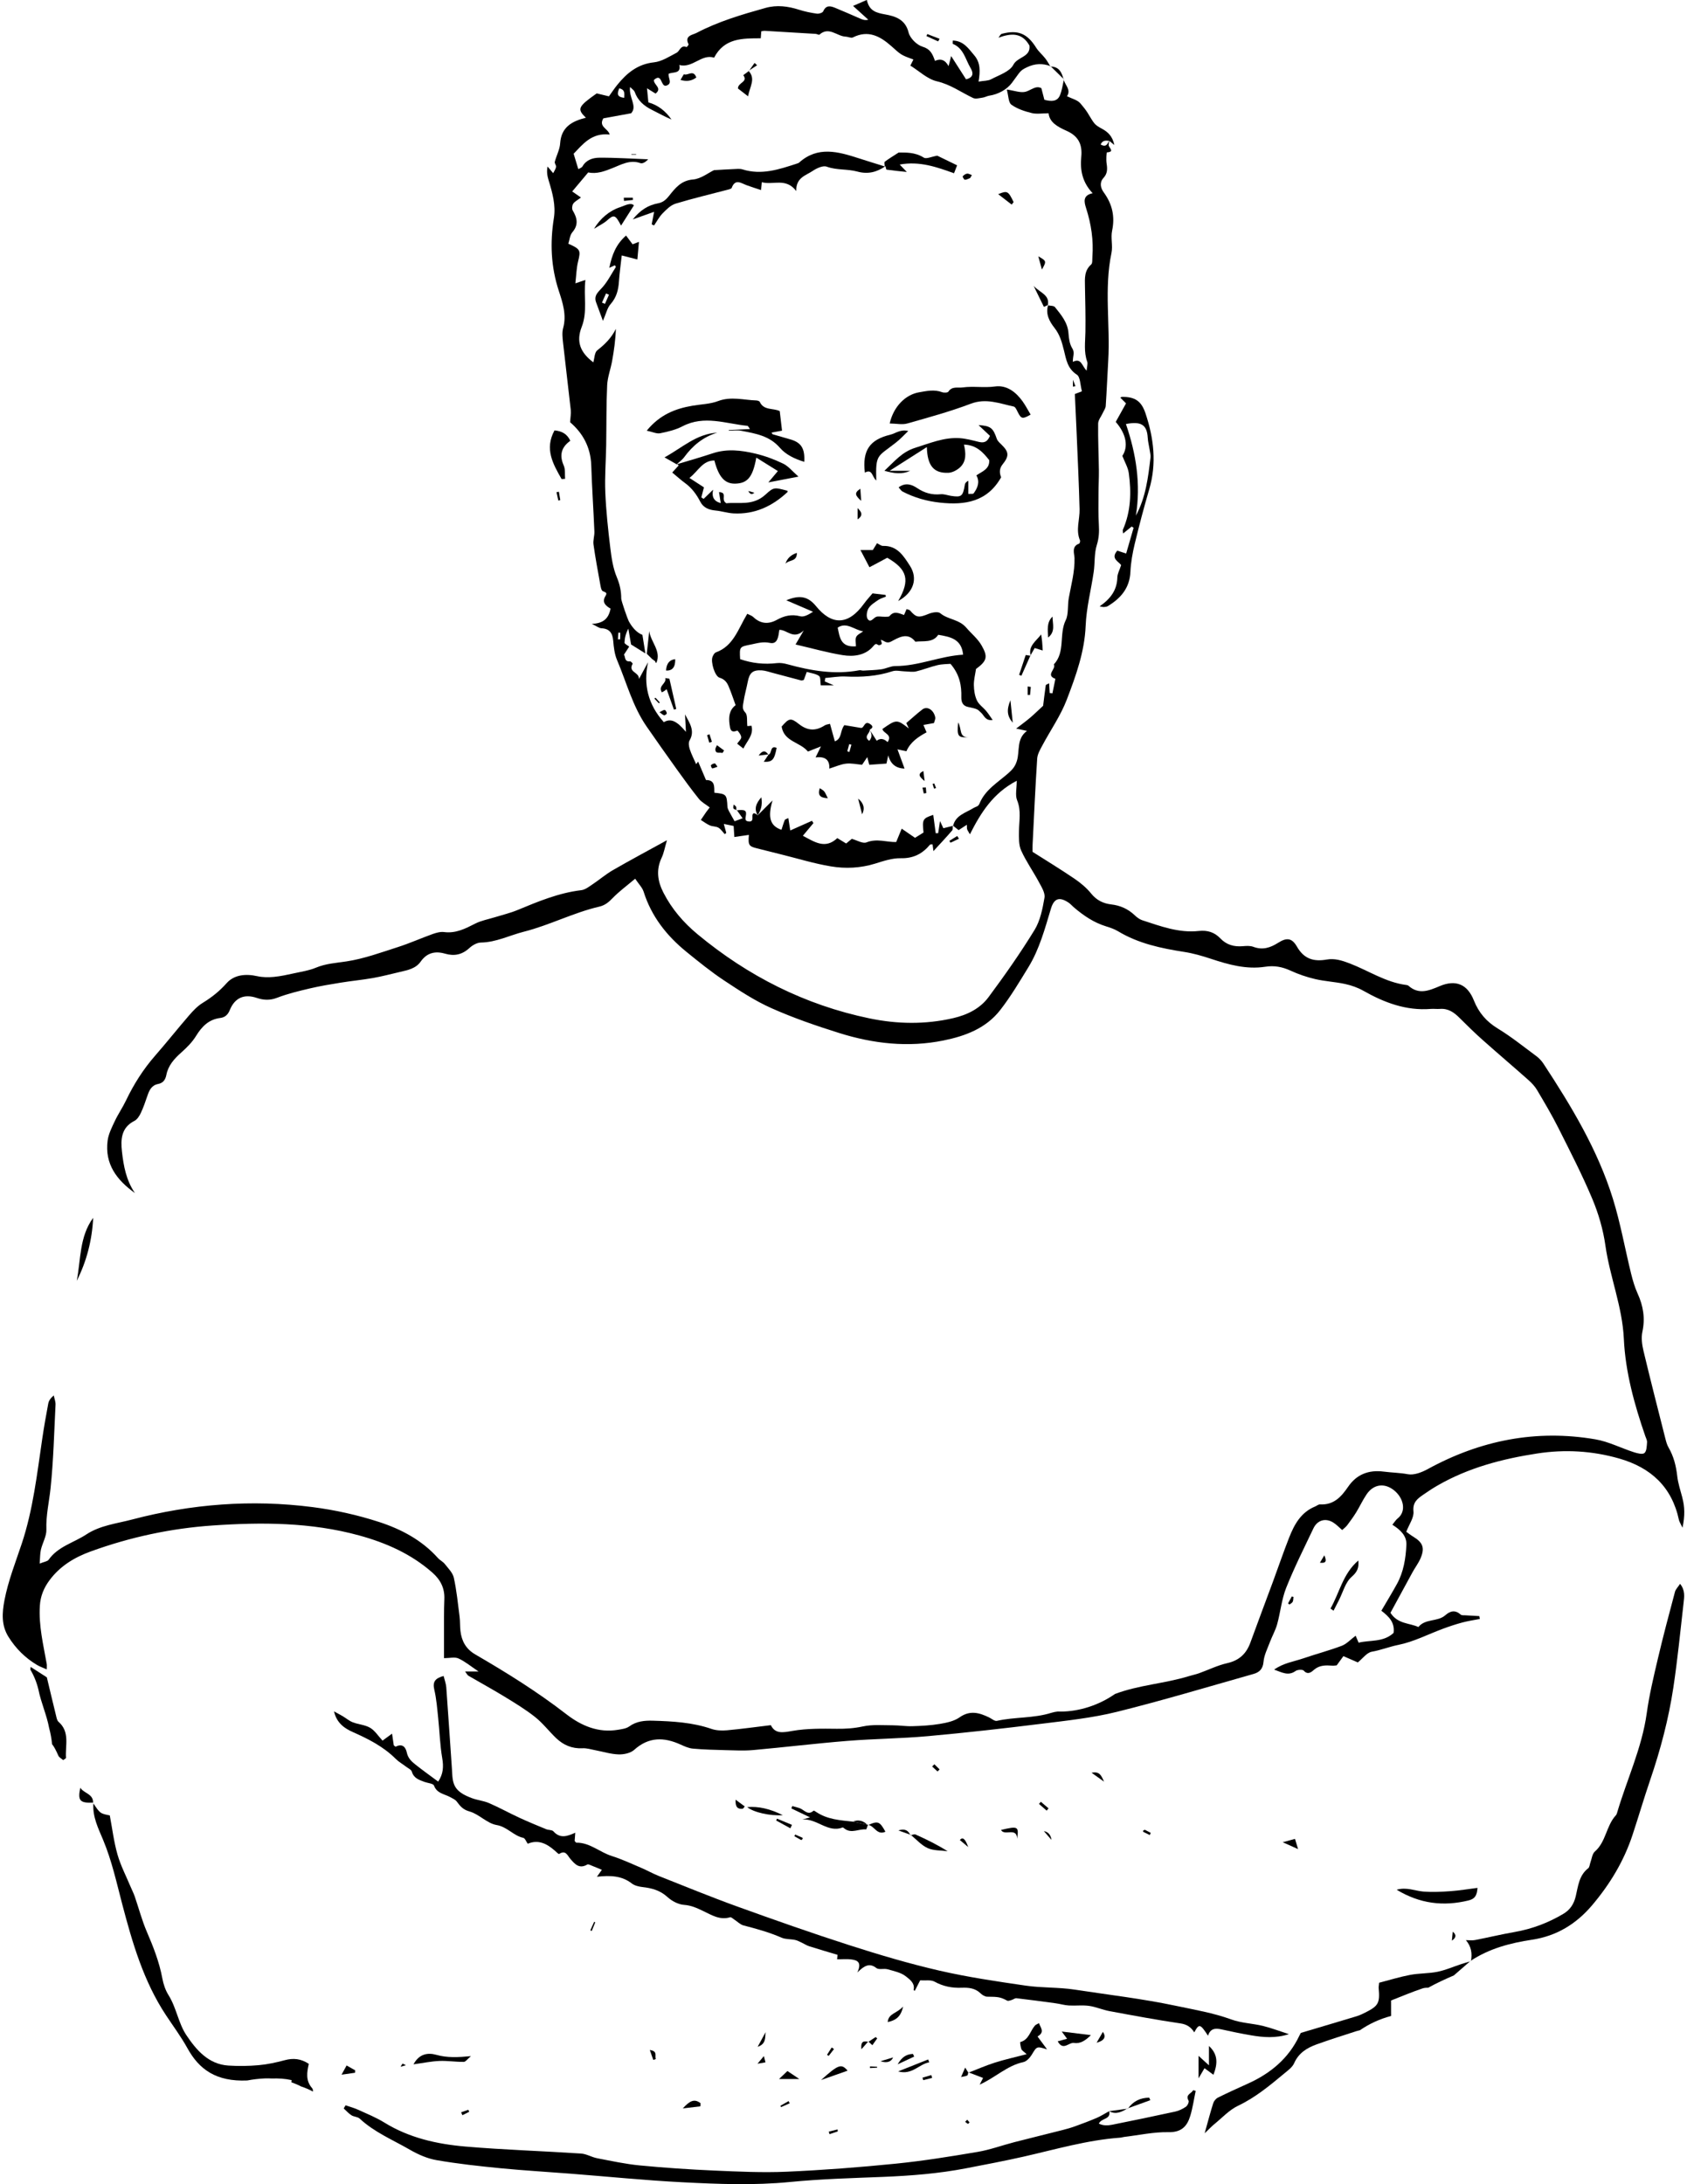 <svg xmlns="http://www.w3.org/2000/svg" fill="none" viewBox="0 0 309 400" height="400" width="309">
<g clip-path="url(#clip0_20_242)">
<path fill="black" d="M308.15 274.282C307.805 272.968 307.36 271.657 307.21 270.317C307 268.455 306.563 266.711 305.616 265.082C305.34 264.606 305.188 264.045 305.05 263.506C303.695 258.153 302.32 252.805 301.039 247.435C300.766 246.293 300.587 245.01 300.829 243.892C301.365 241.409 300.984 239.152 299.954 236.891C299.43 235.741 299.07 234.499 298.765 233.268C297.639 228.689 296.818 224.02 295.424 219.526C292.642 210.571 287.827 202.596 282.709 194.801C282.363 194.274 281.902 193.781 281.394 193.406C279.075 191.686 276.811 189.864 274.351 188.366C272.253 187.088 270.859 185.469 269.958 183.205C268.791 180.272 266.672 179.349 263.736 180.583C261.711 181.434 259.887 182.219 257.973 180.52C257.864 180.424 257.673 180.397 257.516 180.378C253.771 179.878 250.642 177.751 247.208 176.433C245.795 175.891 244.444 175.478 243.016 175.728C240.609 176.149 238.852 175.622 237.552 173.358C236.632 171.758 235.677 171.669 234.116 172.658C232.671 173.575 231.263 174.032 229.566 173.397C228.994 173.182 228.286 173.226 227.653 173.281C226.036 173.421 224.661 173.05 223.504 171.835C222.453 170.731 221.16 170.32 219.568 170.495C215.941 170.897 212.589 169.624 209.228 168.532C208.716 168.366 208.235 167.991 207.836 167.613C206.623 166.461 205.198 165.825 203.543 165.633C202.054 165.46 200.851 164.863 199.858 163.636C199.014 162.594 197.934 161.69 196.816 160.93C194.315 159.229 191.727 157.655 189.129 156.003C189.129 155.531 189.112 155.136 189.132 154.744C189.397 149.468 189.634 144.192 189.977 138.921C190.031 138.106 190.516 137.285 190.917 136.53C192.411 133.725 194.274 131.071 195.397 128.131C197.06 123.777 198.662 119.381 198.857 114.574C198.99 111.278 199.855 108.016 200.331 104.73C200.568 103.096 200.409 101.364 200.894 99.824C201.3 98.54 201.346 97.368 201.271 96.083C201.158 94.183 201.201 92.272 201.206 90.367C201.208 88.96 201.295 87.55 201.279 86.145C201.242 83.292 201.105 80.436 201.141 77.583C201.148 76.928 201.697 76.284 201.991 75.634C202.182 75.21 202.501 74.79 202.53 74.354C202.719 71.592 202.825 68.826 202.989 66.061C203.378 59.489 202.209 52.875 203.584 46.319C203.857 45.01 203.422 43.555 203.7 42.248C204.253 39.629 203.719 37.358 202.17 35.236C201.552 34.389 201.373 33.398 202.117 32.589C202.885 31.757 202.842 30.912 202.69 29.924C202.586 29.24 202.665 27.919 202.752 27.912C203.895 27.814 203.535 27.417 203.137 26.806C202.987 26.577 203.132 26.158 203.175 25.805C203.178 25.805 203.18 25.805 203.183 25.805C203.395 25.963 203.605 26.137 204.11 26.555C203.765 24.924 202.914 24.164 201.885 23.603C200.392 22.788 200.496 22.749 199.198 20.642C198.857 20.088 198.357 19.487 197.91 18.955C197.359 18.299 196.303 18.058 195.433 17.625C196.204 16.48 195.156 15.65 194.846 14.671C194.631 15.611 194.513 16.595 194.138 17.469C193.631 18.65 192.543 18.597 191.294 18.277C191.132 17.656 190.951 16.951 190.741 16.145C189.716 15.616 188.907 16.487 187.914 16.785C186.969 17.069 185.795 16.586 184.41 16.398C184.734 17.575 184.7 18.775 185.251 19.172C186.307 19.937 187.662 20.377 188.958 20.702C189.873 20.931 190.896 20.745 192.067 20.745C192.232 22.408 193.701 23.221 195.368 23.962C197.475 24.898 198.282 26.397 198.05 28.721C197.804 31.179 198.265 33.402 200.133 35.387C198.297 35.774 198.565 36.97 198.935 38.12C199.875 41.041 200.319 44.017 200.085 47.079C200.049 47.544 200.133 48.2 199.865 48.436C198.604 49.543 198.698 50.953 198.727 52.394C198.78 55.187 198.855 57.98 198.811 60.773C198.785 62.606 198.49 64.435 199.138 66.237C199.273 66.612 199.094 67.096 199.034 67.887C198.137 66.99 198.074 65.496 196.511 66.268C196.472 65.299 196.915 64.591 196.402 63.79C195.919 63.032 195.774 61.983 195.711 61.05C195.578 59.068 194.37 57.67 193.232 56.245C193.015 55.974 192.408 56.012 191.964 55.923C191.49 57.53 192.225 58.88 193.138 60.037C194.129 61.295 194.506 62.671 194.878 64.17C195.279 65.78 195.506 67.502 197.236 68.611C197.888 69.03 197.852 70.51 198.174 71.659C197.797 71.804 197.458 71.934 196.874 72.16C196.968 74.193 197.077 76.315 197.164 78.437C197.369 83.378 197.615 88.317 197.741 93.261C197.789 95.155 197.006 97.058 197.814 98.954C197.881 99.112 197.77 99.519 197.654 99.56C196.207 100.067 196.794 101.415 196.813 102.209C196.876 104.735 196.197 107.102 195.762 109.529C195.523 110.869 195.733 112.503 195.221 113.538C193.923 116.157 195.185 119.379 193.027 121.681C193.517 122.518 191.408 123.632 193.312 124.318C193.131 125.206 192.947 126.093 192.766 126.981C192.601 126.96 192.437 126.938 192.27 126.916C192.237 126.375 192.203 125.834 192.162 125.134C191.864 125.304 191.565 125.384 191.548 125.502C191.345 126.89 191.186 128.283 191.065 129.25C190.122 130.123 189.434 130.809 188.692 131.434C187.892 132.108 187.044 132.724 186.123 133.434C186.771 133.571 187.286 133.679 188.105 133.852C186.123 135.325 186.831 137.519 186.256 139.352C185.944 140.35 185.473 140.908 184.717 141.577C182.791 143.281 180.433 144.63 179.406 147.178C179.176 147.746 178.703 147.731 178.34 147.96C176.951 148.838 175.035 149.269 174.578 151.234C174.916 151.499 175.255 151.766 175.586 152.026C176.112 151.682 176.552 151.398 177.096 151.042C177.113 151.419 177.086 151.653 177.144 151.862C177.2 152.062 177.345 152.237 177.654 152.788C179.686 148.778 181.921 145.229 186.234 142.987C186.234 144.414 185.92 145.626 186.3 146.555C187.083 148.465 186.655 150.327 186.643 152.223C186.633 153.409 186.573 154.723 187.039 155.755C187.95 157.771 189.257 159.604 190.306 161.565C190.782 162.452 191.461 163.53 191.314 164.396C190.966 166.424 190.54 168.602 189.487 170.32C186.894 174.547 184.031 178.622 181.071 182.606C179.51 184.706 177.188 185.863 174.566 186.467C169.453 187.644 164.35 187.557 159.263 186.503C147.445 184.052 136.999 178.754 127.757 171.087C125.212 168.977 123.064 166.489 121.53 163.504C120.435 161.372 120.138 159.294 121.201 157.061C121.595 156.233 121.747 155.293 122.165 153.873C118.519 155.88 115.356 157.566 112.254 159.359C110.949 160.112 109.791 161.117 108.53 161.954C107.885 162.385 107.191 162.941 106.469 163.025C102.33 163.516 98.56 165.101 94.769 166.67C93.445 167.218 92.027 167.548 90.654 167.976C89.441 168.354 88.151 168.58 87.037 169.148C85.227 170.072 83.49 170.971 81.344 170.695C80.663 170.606 79.894 170.825 79.222 171.065C77.106 171.821 75.049 172.749 72.913 173.433C69.789 174.433 66.66 175.588 63.441 176.072C61.542 176.356 59.681 176.462 57.867 177.219C56.627 177.737 55.248 177.944 53.919 178.235C52.672 178.506 51.415 178.79 50.149 178.908C49.149 179 48.093 178.992 47.117 178.774C45 178.3 42.886 178.502 41.508 180.056C40.196 181.535 38.763 182.664 37.113 183.672C36.175 184.247 35.373 185.101 34.644 185.943C32.546 188.366 30.558 190.884 28.446 193.297C26.259 195.795 24.507 198.549 23.081 201.535C22.463 202.832 21.634 204.027 21.023 205.326C20.484 206.472 19.875 207.663 19.713 208.887C19.152 213.169 21.39 216.121 24.715 218.491C23.113 216.182 22.627 213.504 22.332 210.845C22.098 208.719 22.185 206.493 24.611 205.281C25.121 205.026 25.524 204.393 25.785 203.842C26.264 202.832 26.629 201.766 26.989 200.705C27.337 199.678 27.75 198.747 28.968 198.516C29.891 198.34 30.304 197.717 30.471 196.856C30.811 195.107 31.925 193.892 33.218 192.739C34.216 191.849 35.206 190.865 35.898 189.737C36.968 187.995 38.224 186.696 40.351 186.426C41.211 186.318 41.74 185.839 42.088 184.985C43.007 182.726 44.72 181.978 47.02 182.75C48.279 183.174 49.434 183.236 50.753 182.729C52.686 181.985 54.728 181.495 56.753 181.018C58.616 180.58 60.51 180.265 62.4 179.96C64.374 179.64 66.372 179.454 68.342 179.106C69.999 178.812 71.633 178.374 73.276 177.994C74.692 177.664 76.154 177.39 77.062 176.093C78.193 174.482 79.715 174.126 81.516 174.65C83.207 175.143 84.645 174.845 85.971 173.623C86.527 173.113 87.363 172.627 88.081 172.615C90.884 172.569 93.344 171.291 95.965 170.627C100.675 169.434 105.029 167.139 109.772 166.037C110.881 165.78 111.546 165.161 112.292 164.396C113.447 163.215 114.798 162.226 116.34 160.925C117.004 161.918 117.649 162.546 117.889 163.299C119.314 167.817 122.098 171.361 125.715 174.301C127.953 176.12 130.202 177.948 132.604 179.541C135.4 181.393 138.241 183.272 141.293 184.629C145.319 186.422 149.518 187.868 153.732 189.188C159.952 191.137 166.317 191.868 172.804 190.552C176.845 189.734 180.619 188.308 183.209 184.973C185.121 182.515 186.727 179.81 188.358 177.145C190.388 173.827 191.384 170.093 192.495 166.408C193.07 164.5 194.049 164.197 195.704 165.289C196.1 165.551 196.414 165.934 196.782 166.242C198.512 167.704 200.36 168.96 202.564 169.639C203.33 169.874 204.11 170.141 204.792 170.55C208.532 172.802 212.681 173.673 216.924 174.335C218.577 174.592 220.21 175.064 221.8 175.591C225.036 176.664 228.308 177.575 231.732 177.049C233.43 176.786 234.866 177.065 236.383 177.761C237.826 178.422 239.357 178.947 240.904 179.308C242.697 179.724 244.567 179.81 246.367 180.203C247.517 180.453 248.684 180.859 249.704 181.437C253.549 183.612 257.54 185.13 262.064 184.771C262.624 184.728 263.195 184.812 263.753 184.769C265.27 184.649 266.338 185.414 267.341 186.417C268.694 187.771 270.064 189.114 271.495 190.389C274.307 192.893 277.178 195.33 279.995 197.83C280.59 198.357 281.153 198.975 281.554 199.654C282.897 201.927 284.253 204.203 285.437 206.561C287.595 210.857 289.803 215.142 291.661 219.569C292.797 222.275 293.643 225.194 294.053 228.095C294.868 233.859 297.158 239.256 297.434 245.217C297.712 251.244 299.357 257.215 301.358 262.994C301.489 263.372 301.711 263.771 301.682 264.141C301.626 264.827 301.624 265.746 301.201 266.107C300.851 266.405 299.894 266.155 299.268 265.953C296.907 265.19 294.633 264.009 292.22 263.595C281.356 261.738 271.137 263.771 261.503 269.049C260.423 269.641 258.995 270.194 257.874 269.985C256.385 269.706 254.911 269.699 253.445 269.506C250.649 269.141 248.46 270.055 246.952 272.251C245.65 274.152 244.294 275.644 241.774 275.511C241.489 275.497 241.194 275.766 240.897 275.889C238.275 276.957 237.057 279.211 236.107 281.634C235.056 284.317 234.126 287.047 233.128 289.751C231.77 293.432 230.374 297.101 229.037 300.792C228.296 302.841 226.998 304.087 224.78 304.586C223.006 304.985 221.334 305.822 219.606 306.438C219.005 306.652 218.372 306.775 217.758 306.965C213.317 308.331 208.593 308.574 204.219 310.232C201.32 312.26 197.707 313.453 194.23 313.453C194.066 313.453 193.901 313.446 193.737 313.441C193.346 313.489 192.952 313.559 192.572 313.679C189.315 314.707 185.882 314.416 182.593 315.152C182.182 315.243 181.636 314.752 181.158 314.519C179.36 313.651 177.661 313.165 175.752 314.514C174.757 315.219 173.377 315.501 172.128 315.712C170.48 315.991 168.789 316.076 167.114 316.129C165.923 316.167 164.724 315.965 163.528 315.967C161.694 315.967 159.802 315.792 158.041 316.174C156.439 316.521 154.907 316.622 153.288 316.603C150.572 316.571 147.81 316.528 145.154 316.99C143.388 317.298 142.006 317.582 141.189 315.941C138.386 316.278 135.779 316.643 133.16 316.879C132.222 316.963 131.19 316.925 130.311 316.624C126.829 315.428 123.229 315.229 119.607 315.123C118.053 315.077 116.584 315.21 115.243 316.182C114.699 316.574 113.899 316.667 113.198 316.785C109.586 317.401 106.45 316.035 103.755 313.949C98.464 309.852 92.814 306.33 87.044 302.981C85.353 301.999 84.553 300.539 84.338 298.694C84.236 297.82 84.29 296.928 84.178 296.054C83.874 293.675 83.639 291.279 83.125 288.943C82.924 288.026 82.098 287.223 81.477 286.429C81.139 285.996 80.58 285.741 80.211 285.327C77.282 282.055 73.484 280.046 69.444 278.733C65.488 277.446 61.346 276.529 57.217 276C46.082 274.573 35.045 275.425 24.191 278.28C21.349 279.029 18.345 279.341 15.801 281.018C13.493 282.539 10.62 283.212 8.91 285.645C8.692 285.955 8.103 286.008 7.267 286.352C7.356 285.269 7.327 284.504 7.496 283.787C7.788 282.548 8.54 281.324 8.496 280.116C8.402 277.522 9.001 275.052 9.265 272.526C9.789 267.457 9.92 262.347 10.171 257.254C10.197 256.693 9.961 256.12 9.847 255.555C9.236 256.058 8.934 256.539 8.837 257.059C8.436 259.181 8.061 261.307 7.745 263.444C6.783 269.932 6.061 276.476 3.973 282.736C2.837 286.14 1.513 289.472 0.825 293.023C0.368 295.388 0.23 297.647 1.547 299.759C2.876 301.891 4.623 303.635 6.798 304.925C7.298 305.221 7.863 305.413 8.566 305.726C8.566 305.197 8.6 304.966 8.562 304.747C7.938 301.208 7.066 297.702 7.3 294.058C7.411 292.321 8.011 290.836 9.047 289.429C10.983 286.799 13.65 285.204 16.608 284.129C23.818 281.507 31.307 279.897 38.94 279.373C47.938 278.754 56.951 278.771 65.78 281.194C70.731 282.553 75.315 284.581 79.198 288.002C80.663 289.292 81.477 290.839 81.39 292.857C81.298 295.018 81.339 297.183 81.329 299.346C81.322 300.83 81.329 302.314 81.329 303.669C82.366 303.669 83.301 303.416 83.978 303.724C85.179 304.27 86.225 305.153 87.653 306.108H85.186C85.514 306.537 85.611 306.78 85.79 306.883C87.994 308.17 90.236 309.39 92.413 310.72C94.327 311.89 96.26 313.059 98.009 314.447C99.435 315.578 100.561 317.072 101.888 318.335C103.217 319.598 104.792 320.271 106.699 320.17C107.472 320.129 108.264 320.384 109.042 320.531C110.461 320.796 111.869 321.248 113.295 321.294C114.257 321.325 115.489 321.07 116.163 320.461C118.819 318.068 121.612 318.109 124.647 319.487C125.372 319.817 126.145 320.168 126.921 320.238C128.905 320.416 130.903 320.466 132.894 320.517C134.576 320.558 136.27 320.651 137.939 320.502C143.693 319.985 149.431 319.287 155.189 318.823C160.107 318.426 165.058 318.397 169.97 317.952C176.927 317.324 183.871 316.54 190.801 315.679C195.407 315.106 200.063 314.618 204.55 313.506C212.961 311.42 221.271 308.918 229.612 306.558C230.666 306.26 231.321 305.661 231.432 304.35C231.533 303.125 232.15 301.934 232.594 300.748C233.012 299.634 233.621 298.578 233.935 297.44C234.544 295.237 234.747 292.893 235.583 290.791C237.057 287.088 238.855 283.513 240.568 279.909C241.288 278.391 242.76 277.956 244.173 278.81C244.77 279.171 245.261 279.709 245.84 280.205C246.176 279.892 246.512 279.654 246.749 279.341C247.327 278.571 247.897 277.792 248.402 276.974C249.074 275.882 249.608 274.703 250.328 273.647C251.594 271.799 253.57 271.542 255.298 272.896C257.096 274.304 257.656 276.772 256.013 278.071C255.665 278.345 255.428 278.757 255.032 279.235C256.521 280.167 257.685 281.278 257.603 282.931C257.482 285.409 257.093 287.875 255.863 290.1C254.962 291.734 253.986 293.326 253.017 294.984C254.358 296.009 255.515 297.108 255.259 299.038C253.391 300.808 250.879 300.315 248.851 300.837C248.617 300.284 248.438 299.863 248.308 299.56C247.356 300.269 246.648 301.073 245.758 301.407C243.46 302.276 241.073 302.901 238.746 303.698C236.994 304.299 235.088 304.549 233.377 305.767C234.817 306.274 235.967 306.984 237.304 306.019C237.659 305.764 238.594 305.714 238.809 305.962C239.589 306.859 240.343 306.087 240.679 305.8C241.723 304.908 242.849 304.966 244.045 305.043C244.359 305.062 244.678 304.999 244.838 304.987C245.285 304.374 245.647 303.873 246.065 303.301C247.027 303.719 247.88 304.092 248.706 304.451C249.588 303.741 250.349 302.649 251.277 302.488C252.942 302.199 254.505 301.561 256.156 301.232C258.949 300.671 261.573 299.293 264.279 298.292C265.451 297.859 266.643 297.459 267.851 297.137C268.9 296.856 269.984 296.702 271.052 296.49C271.023 296.317 270.994 296.141 270.963 295.968C270.108 295.92 269.25 295.876 268.397 295.821C268.112 295.802 267.737 295.855 267.561 295.698C266.553 294.799 265.664 294.986 264.724 295.814C263.32 297.048 261.063 296.387 259.8 297.97C258.171 297.207 256.047 297.462 254.682 295.364C255.994 292.951 257.354 290.43 258.734 287.918C259.196 287.078 259.788 286.301 260.172 285.43C261.015 283.508 260.643 282.503 258.869 281.43C258.415 281.155 257.997 280.821 257.581 280.525C258.099 279.173 259.012 277.939 258.898 276.803C258.734 275.138 259.604 274.482 260.66 273.755C261.52 273.163 262.39 272.579 263.294 272.059C268.95 268.797 275.141 267.175 281.542 266.189C286.628 265.404 291.64 265.693 296.588 267.11C302.402 268.775 306.241 272.331 307.525 278.365C307.595 278.689 307.805 278.985 308.177 279.782C308.643 277.566 308.58 275.944 308.15 274.311V274.282ZM203.142 25.795C202.854 26.363 202.61 27.034 201.595 26.466C201.95 25.668 202.54 25.723 203.142 25.795Z"></path>
<path fill="black" d="M174.502 151.164C174.473 151.48 174.565 151.896 174.398 152.091C173.33 153.332 172.204 154.528 170.974 155.868C170.904 155.322 170.858 154.98 170.814 154.638C170.626 154.66 170.404 154.619 170.334 154.703C168.939 156.375 167.279 157.225 164.977 157.174C163.416 157.14 161.809 157.689 160.282 158.163C157.609 158.988 154.872 159.113 152.189 158.666C149.121 158.156 146.12 157.227 143.09 156.476C141.613 156.111 140.139 155.728 138.66 155.365C137.165 154.999 137.01 154.773 137.17 152.899C136.314 153.024 135.488 153.144 134.507 153.286C134.458 152.55 134.42 151.944 134.376 151.263C133.866 151.16 133.34 151.051 132.578 150.895C132.767 151.585 132.895 152.059 133.026 152.531C132.934 152.61 132.842 152.687 132.748 152.767C132.368 152.36 132.049 151.845 131.59 151.578C131.138 151.316 130.508 151.378 130.015 151.162C129.44 150.909 128.927 150.51 128.369 150.164C128.901 149.374 129.106 149.052 129.329 148.744C129.551 148.434 129.79 148.133 129.993 147.868C129.254 147.298 128.5 146.906 128.012 146.3C126.632 144.584 125.337 142.799 124.051 141.009C122.154 138.368 120.279 135.709 118.428 133.037C115.86 129.324 114.756 124.953 113.018 120.87C112.562 119.795 112.421 118.551 112.32 117.368C112.199 115.955 111.67 115.13 110.145 115.056C109.72 115.034 109.312 114.687 108.396 114.254C110.563 114.165 111.489 113.237 111.832 111.459C111.015 110.992 110.165 110.343 110.897 109.154C111.295 108.507 110.906 108.497 110.416 108.264C110.116 108.122 110.022 107.434 109.937 106.972C109.5 104.559 109.048 102.148 108.708 99.721C108.599 98.949 108.906 98.128 108.872 97.337C108.703 93.297 108.427 89.263 108.297 85.221C108.19 81.867 106.702 79.269 104.426 77.332C104.477 76.433 104.614 75.733 104.542 75.056C104.092 70.938 103.575 66.829 103.126 62.71C103.032 61.839 102.925 60.896 103.152 60.075C103.812 57.682 103.053 55.396 102.36 53.284C100.905 48.85 100.726 44.471 101.454 39.922C101.819 37.629 101.202 35.353 100.521 33.138C100.272 32.332 100.086 31.504 100.296 30.498C100.603 30.864 100.912 31.23 101.323 31.718C101.512 31.331 101.782 30.97 101.852 30.571C101.903 30.284 101.548 29.914 101.616 29.644C101.908 28.506 102.527 27.409 102.599 26.269C102.79 23.271 104.774 22.189 107.316 21.561C105.661 19.956 105.849 19.538 109.297 17.105C109.94 17.259 110.631 17.428 111.535 17.644C112.03 16.959 112.504 16.239 113.042 15.57C114.794 13.4 116.781 11.738 119.789 11.415C121.217 11.264 122.592 10.357 123.923 9.664C124.53 9.349 124.65 8.192 125.74 8.618C125.801 8.642 126.168 8.204 126.122 8.117C125.31 6.515 126.854 6.409 127.586 6.024C131.578 3.926 135.889 2.663 140.212 1.451C142.29 0.868 144.329 1.135 146.364 1.785C147.422 2.122 148.526 2.348 149.626 2.502C150 2.555 150.672 2.341 150.788 2.069C151.298 0.883 152.127 1.09 152.984 1.441C154.541 2.076 156.075 2.767 157.619 3.431C158.02 3.604 158.424 3.767 159.042 3.611C158.18 2.829 157.317 2.047 156.254 1.085C157.09 0.722 157.841 0.394 158.772 -0.012C159.223 2.018 160.477 2.341 162.145 2.642C163.918 2.962 165.83 3.524 166.417 5.937C166.673 6.986 167.92 8.233 168.971 8.548C170.382 8.971 170.795 9.823 171.252 11.146C172.288 10.679 173.112 10.946 173.743 12.111C173.903 11.497 174.06 10.884 174.219 10.27C175.132 11.697 176.051 13.129 176.947 14.526C178.45 14.165 178.233 13.222 177.776 12.462C176.836 10.893 176.517 8.844 174.519 8.033C174.468 8.011 174.511 7.754 174.511 7.427C176.478 7.468 177.382 8.875 178.45 10.131C179.612 11.497 179.55 13.061 179.24 14.947C180.197 14.781 180.963 14.822 181.538 14.517C182.993 13.744 184.962 13.121 185.61 11.865C186.381 10.369 188.831 10.475 188.555 8.334C187.2 5.945 185.228 6.046 182.886 6.905C183.085 6.659 183.244 6.262 183.491 6.195C186.46 5.403 188.166 6.142 189.788 8.733C190.237 9.452 190.926 10.018 191.455 10.694C191.815 11.153 192.09 11.68 192.402 12.176L192.441 12.13C190.969 11.562 189.553 11.627 188.111 12.315C186.728 12.972 186.931 13.088 185.32 15.21C184.447 16.36 182.889 17.269 181.217 17.519C180.799 17.582 180.405 17.82 179.987 17.88C179.405 17.962 178.706 18.169 178.237 17.947C176.043 16.906 174.103 15.469 171.605 14.889C169.858 14.485 168.36 13.011 166.745 12.012C166.924 11.656 167.113 11.283 167.308 10.893C164.95 10.063 165.01 9.996 163.251 8.437C161.241 6.659 159.035 5.427 156.225 6.852C155.894 7.02 155.348 6.731 154.898 6.712C153.296 6.645 151.832 4.785 150.09 6.346C149.991 6.435 149.647 6.219 149.413 6.205C146.301 6.01 143.191 5.824 140.079 5.646C139.861 5.634 139.641 5.707 139.441 5.735C139.407 6.19 139.378 6.577 139.344 7.013C135.973 7.023 132.668 6.965 130.798 10.562C128.48 9.82 126.869 12.549 124.423 11.906C124.795 13.6 123.206 13.119 122.471 13.521C122.35 14.339 123.293 15.33 121.973 15.705C120.985 15.852 121.289 13.278 119.777 14.644C119.692 15.539 121.384 16.126 120.074 17.137C119.53 16.8 119.049 16.501 118.508 16.165C118.602 17.134 118.677 17.899 118.759 18.751C120.516 19.237 121.918 20.341 122.99 21.881C121.739 21.364 120.581 20.702 119.39 20.11C117.933 19.388 116.805 18.4 116.249 16.824C116.152 16.552 115.828 16.362 115.408 15.926C115.123 17.841 116.807 19.463 115.599 20.745C113.651 21.101 112.02 21.4 110.513 21.676C109.577 23.23 111.414 23.55 111.672 24.645C108.355 24.255 106.704 26.471 105.071 28.158C105.407 29.267 105.648 30.063 105.926 30.975C106.197 30.809 106.557 30.712 106.683 30.489C107.362 29.274 108.584 28.894 109.747 28.884C112.736 28.86 115.729 29.062 118.721 29.173C118.264 29.68 117.691 30.017 117.29 29.873C115.406 29.192 113.782 30.152 112.223 30.77C110.713 31.372 109.297 31.908 107.739 31.576C106.707 32.803 105.755 33.936 104.808 35.065C105.264 35.38 105.743 35.709 106.41 36.171C105.772 36.66 105.255 36.905 104.989 37.312C104.786 37.622 104.723 38.243 104.904 38.546C105.721 39.92 106.006 41.161 104.832 42.542C104.375 43.078 104.322 43.956 104.1 44.635C106.342 45.624 106.39 45.855 105.88 47.912C105.583 49.112 105.564 50.383 105.388 51.889C106.149 51.633 106.535 51.504 107.224 51.27C106.866 54.253 107.644 57.071 106.55 59.864C105.503 62.537 106.253 64.531 108.674 66.359C108.898 65.611 108.889 64.55 109.401 64.151C110.798 63.066 111.991 61.889 112.806 60.227C112.738 62.255 112.465 64.187 112.119 66.107C111.851 67.596 111.281 69.059 111.211 70.55C111.039 74.214 111.092 77.888 111.032 81.557C110.984 84.437 110.747 87.321 110.87 90.194C111.015 93.603 111.382 97.007 111.793 100.397C112.011 102.196 112.286 104.061 112.98 105.711C113.531 107.02 113.792 108.264 113.789 109.626C113.789 110.047 114.963 113.386 115.159 113.749C115.799 114.93 116.657 115.881 117.667 116.27C117.875 117.56 118.044 118.614 118.213 119.667C117.339 119.121 116.464 118.573 115.589 118.027C115.423 117.06 115.253 116.095 115.087 115.128C114.625 116.001 114.413 116.841 114.391 117.687C114.384 117.926 114.947 118.176 115.246 118.421C114.939 118.893 114.632 119.364 114.282 119.901C114.577 120.197 114.299 121.243 115.406 121.116C115.553 121.099 115.911 121.506 115.884 121.551C114.959 123.158 117.121 123.05 117.034 124.361C117.713 123.103 118.206 122.189 118.699 121.275C117.793 125.429 118.747 129.084 121.591 132.255C122.853 131.526 123.95 132.004 125.641 134.033C125.578 132.859 125.525 131.843 125.472 130.828C126.267 132.363 127.362 133.794 126.303 135.611C126.071 136.01 126.178 136.713 126.34 137.206C126.646 138.144 127.108 139.032 127.507 139.941C127.664 139.739 127.818 139.544 127.874 139.475C128.362 140.622 128.836 141.736 129.312 142.852C131.01 142.835 130.81 144.118 130.846 145.176C133.057 145.407 133.12 145.484 133.241 147.736C133.255 148.006 133.383 148.282 133.511 148.528C133.828 149.134 134.173 149.723 134.553 150.402C135.017 150.229 135.495 150.048 136.022 149.853C135.587 149.245 135.268 148.795 134.946 148.342L134.881 148.405C136.445 148.22 136.817 148.378 136.597 149.488C136.462 150.168 136.59 150.38 137.119 150.438C137.665 150.498 137.865 150.298 137.819 149.603C137.759 148.66 138.341 148.888 138.827 149.353H138.743C139.593 148.501 140.444 147.649 141.502 146.589C140.569 149.75 141.091 151.27 143.138 151.968C143.334 151.369 143.503 150.76 143.744 150.18C143.807 150.031 144.095 149.976 144.392 149.817C144.518 150.611 144.621 151.28 144.75 152.088C146.17 151.455 147.449 150.888 148.727 150.318C148.814 150.459 148.903 150.601 148.99 150.743C148.379 151.475 147.768 152.208 147.057 153.06C149.162 154.169 151.141 155.591 153.366 153.488C153.961 153.849 154.437 154.14 154.985 154.475C155.316 154.201 155.671 153.909 156.022 153.623C156.935 153.868 158.02 154.549 158.716 154.27C160.618 153.508 162.423 154.253 164.15 154.208C164.472 153.428 164.764 152.721 165.16 151.759C166.091 152.399 166.847 152.918 167.601 153.435C168.132 153.103 168.662 152.774 169.159 152.466C168.896 150.067 169.005 149.868 170.94 149.235C171.092 150.37 171.242 151.484 171.392 152.598C171.542 152.593 171.692 152.591 171.841 152.586C171.933 151.975 172.025 151.366 172.177 150.366C172.472 150.994 172.619 151.311 172.791 151.679C173.381 151.535 173.985 151.383 174.589 151.234L174.514 151.155L174.502 151.164ZM114.34 17.911C114.355 17.141 114.538 16.427 113.427 16.179C113.079 17.033 112.864 17.76 114.34 17.911ZM113.605 115.869C113.494 115.866 113.381 115.861 113.27 115.859C113.238 116.27 113.209 116.682 113.178 117.091C113.32 117.088 113.589 117.091 113.589 117.079C113.61 116.675 113.605 116.27 113.605 115.866V115.869Z"></path>
<path fill="black" d="M236.097 372.526C233.594 373.322 231.368 373.115 229.155 372.74C227.333 372.432 225.521 372.052 223.716 371.65C222.599 371.402 221.676 371.479 221.27 372.817C219.83 370.615 219.632 370.56 218.75 372.196C218.141 371.231 217.385 370.731 216.215 370.56C211.854 369.918 207.519 369.107 203.184 368.303C201.932 368.072 200.736 367.526 199.482 367.351C198.262 367.18 196.996 367.351 195.756 367.276C194.971 367.23 194.2 366.99 193.417 366.884C191.011 366.554 188.602 366.227 186.188 365.948C185.898 365.914 185.579 366.191 185.26 366.285C185.006 366.36 184.67 366.492 184.484 366.393C183.278 365.744 182.848 365.676 180.821 365.667C180.405 365.667 179.91 365.356 179.593 365.046C178.608 364.086 177.395 363.98 176.145 364.028C174.384 364.096 172.76 363.79 171.175 362.912C170.496 362.537 169.493 362.739 168.541 362.674C168.208 363.323 167.891 363.944 167.56 364.589C167.509 364.555 167.331 364.473 167.338 364.437C167.642 363.177 166.582 362.469 165.919 361.942C165.023 361.23 163.73 360.975 162.573 360.648C161.911 360.46 160.973 360.778 160.517 360.417C159.275 359.44 158.332 359.953 157.032 361.238C157.936 359.282 156.94 358.988 155.969 358.849C155.131 358.728 154.261 358.825 153.328 358.825C153.355 358.555 153.388 358.218 153.41 358.002C151.629 357.468 149.911 356.967 148.205 356.426C147.737 356.277 147.316 355.986 146.867 355.779C146.463 355.594 146.062 355.363 145.634 355.274C144.81 355.1 143.892 355.182 143.146 354.855C140.896 353.869 138.557 353.229 136.191 352.618C135.578 352.459 135.068 351.908 134.505 351.547C134.251 351.383 133.922 351.061 133.727 351.121C131.859 351.696 130.32 350.702 128.814 349.986C127.659 349.435 126.627 348.946 125.289 348.85C124.243 348.775 123.068 348.157 122.273 347.431C120.939 346.208 119.429 345.787 117.728 345.595C117.037 345.516 116.249 345.34 115.725 344.931C113.889 343.504 111.803 343.432 109.336 343.699C109.754 343.115 110.006 342.763 110.242 342.431C109.684 342.2 109.116 341.953 108.539 341.731C108.217 341.609 107.768 341.344 107.567 341.464C106.091 342.337 105.282 341.37 104.467 340.427C103.921 339.792 103.612 338.736 102.411 339.532C102.319 339.592 101.867 339.138 101.599 338.902C100.145 337.629 98.572 336.838 96.663 337.658C96.377 337.261 96.17 336.645 95.843 336.576C94.031 336.183 92.917 334.559 90.945 334.225C89.206 333.929 87.742 332.231 85.99 331.742C84.777 331.403 84.279 330.758 83.66 329.926C83.392 329.565 82.894 329.361 82.479 329.127C81.415 328.531 80.031 328.475 79.492 327.003C79.352 326.62 78.352 326.555 77.75 326.332C76.771 325.968 75.788 325.668 75.435 324.457C75.326 324.087 74.768 323.839 74.398 323.558C73.765 323.074 73.05 322.677 72.492 322.121C70.235 319.867 67.493 318.477 64.6 317.192C63.247 316.59 61.674 315.633 61.184 313.422C61.906 313.819 62.348 314.043 62.776 314.298C63.395 314.668 63.96 315.161 64.622 315.416C65.661 315.816 66.869 315.876 67.799 316.424C68.665 316.937 69.259 317.902 70.068 318.77C70.627 318.361 71.103 318.012 71.811 317.495C71.934 318.337 72.031 318.982 72.125 319.629C72.248 319.718 72.424 319.908 72.487 319.877C73.722 319.246 74.309 319.973 74.522 320.983C74.732 321.982 75.372 322.586 76.078 323.144C77.426 324.212 78.83 325.213 80.258 326.276C81.184 324.912 81.275 323.563 81.002 321.987C80.584 319.566 80.522 317.086 80.26 314.637C80.077 312.898 79.946 311.134 79.548 309.44C79.207 307.992 79.71 307.347 81.254 306.931C81.432 307.667 81.691 308.327 81.742 309C82.107 313.946 82.423 318.895 82.771 323.844C82.839 324.792 82.819 325.788 83.129 326.664C83.643 328.122 85.021 328.754 86.355 329.276C87.391 329.681 88.558 329.774 89.576 330.215C91.453 331.025 93.248 332.024 95.106 332.883C96.725 333.631 98.376 334.309 100.026 334.99C100.461 335.171 101.109 335.096 101.372 335.389C102.59 336.763 103.907 336.299 105.369 335.635C105.325 336.222 105.291 336.679 105.257 337.136C105.361 337.247 105.465 337.459 105.567 337.459C108.046 337.427 109.839 339.205 112.05 339.9C113.893 340.48 115.662 341.31 117.445 342.068C118.533 342.53 119.565 343.124 120.662 343.557C125.429 345.443 130.172 347.394 134.995 349.136C141.85 351.612 148.73 354.037 155.667 356.265C161.065 357.999 166.521 359.616 172.045 360.889C177.257 362.089 182.575 362.869 187.874 363.641C190.837 364.074 193.888 363.918 196.846 364.372C203.015 365.32 209.215 366.032 215.343 367.329C218.777 368.056 222.203 368.623 225.528 369.834C227.357 370.5 229.401 370.555 231.317 371.017C232.813 371.378 234.258 371.941 236.107 372.535L236.097 372.526Z"></path>
<path fill="black" d="M18.903 336.994C20.478 340.769 21.339 344.719 22.363 348.626C24.238 355.767 26.278 362.821 30.41 369.071C31.734 371.075 33.179 373.014 34.336 375.112C36.474 378.99 39.592 381.256 45.284 381.011C46.362 380.804 47.452 380.681 48.534 380.633C48.965 380.616 49.387 380.626 49.808 380.65C50.963 380.609 52.154 380.667 53.42 380.944C53.401 381.078 53.379 381.206 53.36 381.338C53.969 381.55 54.566 381.8 55.148 382.106C55.911 382.353 56.636 382.666 57.325 383.039C57.33 382.786 57.291 382.558 57.175 382.428C55.941 381.03 56.223 379.481 56.564 377.968C55.126 377.008 53.72 376.875 52.157 377.296C50.598 377.715 48.996 378.064 47.392 378.208C45.553 378.374 43.685 378.398 41.841 378.28C38.144 378.047 35.926 375.377 34.136 372.711C32.678 370.541 32.321 367.7 30.873 365.39C30.303 364.481 29.931 363.381 29.735 362.318C29.182 359.32 28.083 356.534 26.884 353.748C25.992 351.675 25.42 349.464 24.683 347.322C24.477 346.726 24.183 346.16 23.939 345.576C23.115 343.603 22.107 341.681 21.522 339.638C20.853 337.3 20.561 334.853 20.109 332.469C18.357 332.125 18.328 332.118 17.108 330.27C16.917 332.714 18.026 334.887 18.908 336.997L18.903 336.994Z"></path>
<path fill="black" d="M203.146 386.629C203.557 388.188 201.723 387.856 201.273 388.914C202.063 389.309 202.897 389.28 203.702 389.119C207.56 388.341 211.414 387.55 215.259 386.708C215.95 386.556 216.636 386.222 217.218 385.82C217.516 385.616 217.827 384.94 217.702 384.709C217.064 383.537 218.267 383.422 218.533 382.791C218.692 382.832 218.852 382.873 219.009 382.912C218.685 384.449 218.465 386.02 218.009 387.516C217.434 389.407 216.392 390.526 214.024 390.478C211.325 390.423 208.611 391.029 205.905 391.351C205.666 391.38 205.434 391.467 205.195 391.483C199.12 391.919 193.304 393.644 187.406 394.977C183.965 395.754 180.495 396.408 177.032 397.079C171.982 398.059 166.874 398.46 161.74 398.667C156.059 398.896 150.361 399.045 144.709 399.601C138.117 400.248 131.545 399.986 124.977 399.651C118.159 399.305 111.357 398.612 104.545 398.083C100.254 397.748 95.955 397.5 91.673 397.084C87.759 396.702 83.837 396.271 79.966 395.602C78.265 395.309 76.566 394.556 75.058 393.685C71.949 391.885 68.571 390.497 65.886 387.997C65.516 387.653 64.825 387.673 64.374 387.384C63.849 387.047 63.424 386.556 62.955 386.133C63.069 385.94 63.182 385.748 63.296 385.556C64.079 385.83 64.891 386.046 65.642 386.39C67.246 387.122 68.899 387.791 70.39 388.712C74.959 391.534 80.051 392.665 85.265 393.112C92.304 393.714 99.376 393.93 106.427 394.392C107.423 394.457 108.37 395.056 109.37 395.249C111.961 395.747 114.556 396.314 117.175 396.567C121.723 397.005 126.29 397.31 130.854 397.51C135.264 397.702 139.69 397.914 144.091 397.719C150.748 397.426 157.405 396.916 164.037 396.249C169.068 395.744 174.075 394.936 179.065 394.091C181.338 393.706 183.535 392.893 185.777 392.313C188.711 391.556 191.659 390.844 194.594 390.095C195.37 389.898 196.146 389.679 196.9 389.407C198.243 388.921 199.582 388.423 200.894 387.858C201.674 387.521 202.397 387.05 203.146 386.638V386.631V386.629Z"></path>
<path fill="black" d="M269.423 359.161C269.686 357.783 269.51 356.498 268.5 355.31C269.111 355.31 269.655 355.394 270.165 355.295C272.596 354.824 275.005 354.241 277.443 353.816C280.63 353.26 283.585 352.139 286.349 350.496C287.579 349.764 288.278 348.718 288.623 347.272C289.056 345.455 289.208 343.459 290.902 342.15C291.163 341.948 291.175 341.431 291.313 341.065C291.564 340.394 291.636 339.508 292.115 339.092C294.183 337.3 294.19 334.367 295.971 332.447C296.075 332.334 296.138 332.171 296.184 332.019C297.97 325.93 300.736 320.144 301.623 313.771C302.092 310.393 302.889 307.054 303.672 303.727C304.631 299.644 305.714 295.588 306.794 291.532C306.924 291.046 307.355 290.637 307.732 290.059C308.703 291.255 308.5 292.453 308.369 293.596C307.78 298.749 307.272 303.917 306.502 309.046C305.632 314.82 304.138 320.461 302.249 325.997C301.113 329.329 300.123 332.712 299.018 336.058C297.44 340.836 294.889 345.056 291.641 348.896C288.725 352.346 285.12 354.554 280.635 355.23C276.631 355.834 272.784 356.84 269.365 359.108L269.425 359.161H269.423Z"></path>
<path fill="black" d="M254.798 366.36C256.827 365.568 258.676 364.779 260.575 364.146C260.887 364.043 261.232 364.016 261.587 364.031C263.105 363.191 264.69 362.457 266.292 361.774C267.43 360.785 268.341 359.994 269.24 359.212C268.694 359.376 268.145 359.534 267.606 359.712C266.169 360.184 264.765 360.807 263.293 361.105C261.655 361.437 259.937 361.363 258.292 361.675C256.351 362.044 254.454 362.635 252.606 363.112C252.56 363.619 252.504 363.858 252.524 364.089C252.761 366.858 252.497 367.351 250.037 368.587C249.537 368.84 249.022 369.085 248.486 369.247C245.193 370.245 241.892 371.217 238.277 372.295C238.316 372.225 238.144 372.492 238.011 372.776C236.037 376.976 232.707 379.726 228.542 381.6C226.71 382.423 224.881 383.253 223.083 384.146C222.711 384.331 222.351 384.769 222.223 385.166C221.701 386.807 221.269 388.474 220.652 390.68C221.52 389.857 221.943 389.4 222.421 389.01C223.849 387.851 225.149 386.41 226.77 385.64C229.95 384.127 232.579 381.935 235.23 379.731C235.902 379.173 236.711 378.598 237.04 377.85C237.866 375.973 239.391 375.037 241.16 374.4C243.576 373.529 246.029 372.754 248.474 371.968C248.675 371.903 248.882 371.852 249.095 371.806C250.811 370.623 252.768 369.728 254.8 369.198C254.8 368.253 254.795 367.307 254.795 366.36H254.798Z"></path>
<path fill="black" d="M201.41 111.045C203.433 109.654 204.6 108.052 204.658 105.755C204.675 105.069 205.064 104.393 205.351 103.503C204.945 102.841 203.348 102.314 204.648 100.847C205.056 100.979 205.542 101.135 206.274 101.371C206.731 99.788 207.183 98.224 207.635 96.661C207.516 96.584 207.398 96.507 207.282 96.427C206.799 96.82 206.318 97.212 205.721 97.698C205.697 97.387 205.607 97.166 205.675 97.01C207.139 93.668 207.243 90.17 206.755 86.645C206.613 85.62 206.028 84.658 205.576 83.486C206.678 81.853 206.349 79.541 204.363 77.265C204.902 76.296 205.477 75.263 206.25 73.873C205.917 73.538 205.547 73.168 205.211 72.831C205.155 72.858 205.346 72.689 205.542 72.687C207.932 72.653 209.087 73.505 209.821 75.713C211.346 80.284 211.887 84.879 210.5 89.607C209.534 92.898 208.657 96.218 207.855 99.552C207.446 101.246 207.132 102.995 207.052 104.73C206.915 107.708 205.271 109.582 202.887 111.019C202.693 111.134 202.427 111.146 202.193 111.168C202.041 111.182 201.881 111.124 201.41 111.045ZM208.053 94.43C209.867 91.106 210.293 87.461 210.732 83.828C210.788 83.366 210.655 82.88 210.583 82.406C210.469 81.653 210.266 80.907 210.223 80.152C210.087 77.835 209.058 77.099 206.231 77.655C208.101 83.104 208.988 88.678 208.053 94.43Z"></path>
<path fill="black" d="M10.713 315.318C10.452 315.092 10.37 314.62 10.278 314.245C9.71 311.938 9.164 309.623 8.579 307.181C7.712 306.623 6.741 306 5.612 305.274C5.59 305.432 5.569 305.589 5.547 305.747C6.221 306.876 6.721 308.105 7.04 309.44C7.519 311.832 8.558 314.067 9 316.468C9.266 317.452 9.444 318.438 9.536 319.422C9.916 319.886 10.268 320.57 10.682 321.515C10.834 321.866 11.29 322.085 11.576 322.34C11.858 322.126 12.093 322.025 12.088 321.941C11.919 319.68 12.866 317.192 10.713 315.32V315.318Z"></path>
<path fill="black" d="M177.37 379.591C178.982 378.968 180.567 378.268 182.21 377.746C184.001 377.176 185.845 376.772 188.041 376.194C187.509 375.701 187.183 375.533 187.087 375.275C186.927 374.854 186.818 373.993 186.862 373.984C188.464 373.567 188.679 371.955 189.57 370.95C189.713 370.791 189.95 370.716 190.305 370.51C190.607 371.395 191.426 372.133 190.044 372.956C190.588 373.692 191.122 374.417 191.789 375.319C189.865 374.715 189.921 374.749 188.976 376.298C188.631 376.866 188.026 377.525 187.434 377.65C184.484 378.273 182.37 380.448 179.441 381.771C179.724 381.215 179.898 380.874 180.065 380.547C179.137 380.191 178.245 379.849 177.354 379.507L177.368 379.589L177.37 379.591Z"></path>
<path fill="black" d="M270.624 345.739C270.534 347.195 270.116 347.767 268.944 348.051C264.382 349.156 260.093 348.66 255.816 346.078C257.646 345.544 259.173 346.295 260.738 346.418C262.382 346.545 264.054 346.459 265.704 346.341C267.304 346.228 268.891 345.958 270.624 345.739Z"></path>
<path fill="black" d="M158.965 334.206C158.852 334.495 158.709 335.041 158.627 335.031C157.33 334.896 155.996 335.839 154.732 334.92C154.602 334.827 154.42 334.641 154.331 334.675C151.642 335.729 149.609 332.984 146.966 333.224C147.427 333.094 147.889 332.964 148.372 332.83C147.222 332.276 146.089 331.733 144.953 331.187L145.113 330.756C145.574 330.886 146.045 330.989 146.495 331.153C147.309 331.451 147.969 332.563 149.022 331.598C149.071 331.555 149.356 331.74 149.513 331.846C151.557 333.222 153.925 333.361 156.264 333.612C157.11 333.792 157.955 333.972 158.799 334.153L158.932 334.134C158.932 334.134 158.949 334.266 158.951 334.266L158.963 334.206H158.965Z"></path>
<path fill="black" d="M102.863 87.733C101.305 84.985 99.698 82.245 101.566 78.822C102.873 78.944 103.852 79.421 104.463 80.72C102.796 81.906 102.424 83.378 103.26 85.262C103.574 85.969 103.436 86.876 103.504 87.694C103.291 87.706 103.078 87.721 102.866 87.733H102.863Z"></path>
<path fill="black" d="M17.067 223.028C16.866 227.085 15.895 230.939 14.059 234.564C14.815 230.655 14.532 226.469 17.067 223.028Z"></path>
<path fill="black" d="M75.742 378.054C76.75 376.142 78.345 375.87 79.913 376.312C81.918 376.88 83.895 376.774 86.258 376.553C85.637 377.07 85.294 377.599 84.944 377.604C83.455 377.623 81.962 377.376 80.478 377.436C79.002 377.496 77.535 377.809 75.745 378.054H75.742Z"></path>
<path fill="black" d="M219.533 380.619V376.498C220.05 376.969 220.529 377.407 221.44 378.237V374.696C222.955 376.101 223.165 377.679 222.256 379.965C221.703 379.558 221.164 379.159 220.623 378.762C220.299 379.313 219.975 379.866 219.533 380.619Z"></path>
<path fill="black" d="M193.736 373.839C194.369 373.666 194.896 373.524 195.454 373.372C195.184 373.009 194.973 372.725 194.471 372.047C196.472 372.295 198.028 372.485 199.813 372.706C198.873 373.652 197.88 374.325 196.752 374.138C195.761 373.972 194.744 375.68 193.739 373.842L193.736 373.839Z"></path>
<path fill="black" d="M243.701 294.582C245.361 291.686 245.96 288.202 248.8 285.786C248.925 287.112 248.63 287.855 247.57 288.782C246.424 289.783 245.989 291.587 245.245 293.042C244.914 293.687 244.586 294.334 244.257 294.982C244.071 294.849 243.887 294.717 243.701 294.582Z"></path>
<path fill="black" d="M143.383 332.425C141.031 332.587 138.013 331.903 136.863 330.948C138.907 330.768 141.046 331.254 143.383 332.425Z"></path>
<path fill="black" d="M166.76 336.111C167.074 336.053 167.453 335.854 167.692 335.962C169.684 336.859 171.648 337.812 173.574 339.029C172.344 338.861 170.998 338.943 169.913 338.452C168.756 337.928 167.845 336.864 166.825 336.037L166.76 336.111Z"></path>
<path fill="black" d="M150.393 380.927C153.597 378.035 154.123 377.893 155.249 379.216C153.821 379.719 152.338 380.241 150.393 380.927Z"></path>
<path fill="black" d="M17.11 330.121C14.621 330.244 14.2 329.767 14.71 327.397C15.353 328.444 17.153 328.523 17.042 330.188L17.11 330.121Z"></path>
<path fill="black" d="M186.297 336.754C186.278 334.526 183.941 336.316 183.361 335.127C186.481 334.391 186.631 334.471 186.297 336.754Z"></path>
<path fill="black" d="M170.193 377.691C168.333 378.006 167.072 380.065 164.508 379.351C166.552 378.538 168.28 377.85 170.007 377.162C170.07 377.337 170.131 377.515 170.193 377.691Z"></path>
<path fill="black" d="M158.965 334.206C158.965 334.206 158.953 334.263 158.953 334.266C160.869 333.383 161.152 333.619 162.177 335.454C160.611 336.198 160.123 334.275 158.965 334.206Z"></path>
<path fill="black" d="M206.585 386.171C207.563 384.798 208.888 384.167 210.502 384.158C210.567 384.312 210.635 384.466 210.7 384.622C209.315 385.122 207.931 385.625 206.541 386.121C206.537 386.116 206.587 386.174 206.587 386.174L206.585 386.171Z"></path>
<path fill="black" d="M162.6 370.317C162.72 368.712 164.332 368.729 165.41 367.469C165.009 369.453 163.948 370.021 162.6 370.317Z"></path>
<path fill="black" d="M234.945 337.379C236.05 337.081 236.557 336.944 237.2 336.768C237.34 337.232 237.478 337.697 237.76 338.637C236.719 338.171 236.083 337.887 234.945 337.377V337.379Z"></path>
<path fill="black" d="M128.278 385.748C127.36 385.856 126.442 385.964 125.064 386.128C126.263 384.826 127.126 384.249 128.314 385.171C128.302 385.363 128.29 385.555 128.278 385.748Z"></path>
<path fill="black" d="M164.412 378.057C165.287 376.55 166.183 376.197 167.22 376.149C167.295 376.31 167.372 376.473 167.447 376.635C166.577 377.041 165.707 377.45 164.412 378.057Z"></path>
<path fill="black" d="M62.56 379.95C63.049 379.057 63.227 378.735 63.486 378.263C64.068 378.593 64.566 378.874 65.061 379.154C65.054 379.3 65.047 379.447 65.04 379.594C64.37 379.69 63.703 379.786 62.563 379.95H62.56Z"></path>
<path fill="black" d="M142.689 380.746C143.484 379.989 143.83 379.661 144.231 379.279C144.859 379.702 145.454 380.102 146.411 380.746H142.689Z"></path>
<path fill="black" d="M202.012 372.107C202.654 373.048 202.271 373.712 200.861 374.099C201.289 373.356 201.625 372.776 202.012 372.107Z"></path>
<path fill="black" d="M138.777 374.845C139.369 373.755 139.799 372.961 140.23 372.167C140.109 373.134 140.372 374.313 138.777 374.845Z"></path>
<path fill="black" d="M142.32 333.063C143.234 333.443 144.149 333.821 145.063 334.201C144.966 334.41 144.867 334.62 144.77 334.826C143.903 334.352 143.035 333.876 142.168 333.402C142.219 333.289 142.269 333.176 142.318 333.063H142.32Z"></path>
<path fill="black" d="M266.091 353.763C266.795 354.311 266.742 354.858 265.934 355.403C265.992 354.792 266.035 354.335 266.091 353.763Z"></path>
<path fill="black" d="M161.275 377.489C162.363 377.162 163.005 376.969 163.593 376.791C163.203 377.627 162.43 377.859 161.275 377.489Z"></path>
<path fill="black" d="M119.026 375.429C120.546 375.646 119.867 376.49 120.128 377.085L119.659 377.246L119.023 375.432L119.026 375.429Z"></path>
<path fill="black" d="M192.404 12.185C194.014 12.188 194.499 13.307 194.821 14.591L194.876 14.529C194.064 13.732 193.255 12.934 192.443 12.137L192.404 12.183V12.185Z"></path>
<path fill="black" d="M153.449 390.341C152.944 390.507 152.439 390.675 151.934 390.841C151.893 390.685 151.85 390.531 151.809 390.374C152.347 390.242 152.884 390.11 153.42 389.977C153.43 390.098 153.44 390.22 153.449 390.341Z"></path>
<path fill="black" d="M171.83 7.581C171.12 7.258 170.41 6.936 169.699 6.611C169.748 6.489 169.798 6.366 169.847 6.241C170.598 6.529 171.35 6.818 172.101 7.109C172.012 7.266 171.92 7.424 171.83 7.581Z"></path>
<path fill="black" d="M134.734 329.589C135.447 330.114 135.925 330.465 136.413 330.823C136.218 331.045 136.131 331.237 136.024 331.249C135.147 331.343 134.659 330.98 134.734 329.589Z"></path>
<path fill="black" d="M203.148 386.636C204.291 386.477 205.434 386.321 206.582 386.167C206.587 386.171 206.536 386.114 206.541 386.118C205.483 386.749 204.412 387.324 203.148 386.629V386.633V386.636Z"></path>
<path fill="black" d="M175.643 153.602C175.126 153.845 174.612 154.09 174.095 154.333C174.024 154.22 173.957 154.107 173.887 153.991C174.368 153.695 174.851 153.399 175.332 153.104C175.436 153.27 175.539 153.436 175.643 153.599V153.602Z"></path>
<path fill="black" d="M170.735 380.539C170.189 380.677 169.645 380.814 169.099 380.953C169.055 380.802 169.014 380.648 168.971 380.496C169.51 380.337 170.046 380.179 170.585 380.02C170.636 380.193 170.686 380.369 170.735 380.542V380.539Z"></path>
<path fill="black" d="M177.371 379.592L177.356 379.51C177.298 379.712 177.303 380.013 177.17 380.092C176.934 380.236 176.615 380.246 176.037 380.381C176.317 379.729 176.499 379.312 176.784 378.648C177.079 379.12 177.226 379.356 177.371 379.592Z"></path>
<path fill="black" d="M202.215 326.281C201.244 325.588 200.71 325.206 199.932 324.65C201.287 324.388 201.674 324.977 202.215 326.281Z"></path>
<path fill="black" d="M191.713 331.593C191.244 331.184 190.775 330.775 190.307 330.366C190.42 330.234 190.534 330.102 190.645 329.969C191.116 330.371 191.585 330.773 192.056 331.175C191.94 331.314 191.827 331.454 191.711 331.593H191.713Z"></path>
<path fill="black" d="M151.483 376.308C151.768 375.86 152.053 375.413 152.338 374.965C152.478 375.061 152.621 375.16 152.761 375.256C152.435 375.675 152.109 376.093 151.783 376.512C151.681 376.445 151.582 376.375 151.48 376.308H151.483Z"></path>
<path fill="black" d="M158.798 334.15C157.953 333.97 157.107 333.79 156.264 333.609C157.061 333.186 158.189 333.426 158.798 334.15Z"></path>
<path fill="black" d="M192.593 336.953C192.138 336.426 191.684 335.899 191.203 335.344C192.005 335.491 192.468 336.028 192.593 336.953Z"></path>
<path fill="black" d="M142.939 385.645C143.44 385.358 143.94 385.074 144.442 384.788C144.51 384.92 144.58 385.055 144.648 385.187C144.121 385.421 143.592 385.654 143.065 385.888C143.024 385.806 142.981 385.726 142.939 385.645Z"></path>
<path fill="black" d="M109.028 352.043C108.815 352.572 108.6 353.104 108.387 353.633C108.3 353.594 108.216 353.553 108.129 353.515C108.363 352.995 108.598 352.473 108.832 351.954C108.897 351.985 108.963 352.014 109.025 352.045L109.028 352.043Z"></path>
<path fill="black" d="M177.339 338.264C176.665 337.694 176.237 337.333 175.805 336.97C176.346 336.354 176.812 336.766 177.339 338.264Z"></path>
<path fill="black" d="M209.69 335.098C210.008 335.264 210.39 335.462 210.772 335.659C210.716 335.794 210.663 335.931 210.608 336.066C210.211 335.875 209.813 335.688 209.421 335.486C209.378 335.464 209.354 335.329 209.38 335.276C209.409 335.219 209.508 335.197 209.687 335.098H209.69Z"></path>
<path fill="black" d="M102.262 91.664C102.153 91.156 102.042 90.649 101.934 90.141C102.079 90.112 102.224 90.081 102.369 90.052C102.453 90.567 102.54 91.079 102.625 91.594C102.504 91.618 102.383 91.64 102.262 91.664Z"></path>
<path fill="black" d="M171.722 324.419C171.393 324.118 171.064 323.815 170.738 323.514C170.874 323.377 171.009 323.24 171.147 323.103C171.466 323.416 171.785 323.726 172.103 324.039C171.978 324.166 171.85 324.294 171.724 324.421L171.722 324.419Z"></path>
<path fill="black" d="M241.762 286.193C242.013 285.77 242.228 285.409 242.569 284.836C243.076 285.962 242.842 286.311 241.762 286.193Z"></path>
<path fill="black" d="M138.748 377.941C139.275 377.311 139.507 377.034 139.918 376.543C140.046 377.051 140.125 377.371 140.208 377.691C139.872 377.749 139.536 377.806 138.748 377.944V377.941Z"></path>
<path fill="black" d="M84.461 386.84C84.898 386.684 85.336 386.528 85.771 386.374C85.829 386.496 85.889 386.619 85.949 386.742C85.531 386.951 85.116 387.158 84.698 387.367C84.618 387.192 84.541 387.016 84.461 386.84Z"></path>
<path fill="black" d="M159.358 378.429C159.791 378.454 160.221 378.475 160.654 378.499C160.654 378.557 160.654 378.615 160.656 378.672C160.221 378.694 159.786 378.716 159.354 378.737C159.354 378.634 159.356 378.533 159.358 378.429Z"></path>
<path fill="black" d="M74.348 378.216C73.913 378.341 73.645 378.42 73.377 378.497C73.49 378.307 73.585 378.095 73.737 377.941C73.773 377.905 74 378.054 74.348 378.216Z"></path>
<path fill="black" d="M177.59 388.688C177.474 388.796 177.327 388.981 177.291 388.962C177.105 388.863 176.95 388.712 176.783 388.58C176.906 388.452 177.032 388.325 177.155 388.197C177.3 388.361 177.448 388.524 177.593 388.688H177.59Z"></path>
<path fill="black" d="M235.924 293.649C236.151 293.223 236.378 292.799 236.605 292.374L236.917 292.446C236.878 292.746 236.905 293.078 236.779 293.338C236.675 293.555 236.39 293.685 236.187 293.851C236.1 293.783 236.011 293.714 235.924 293.646V293.649Z"></path>
<path fill="black" d="M159.033 373.873C158.694 374.258 158.354 374.643 157.781 375.295C157.6 373.618 158.363 373.825 159.062 373.928L159.033 373.873Z"></path>
<path fill="black" d="M166.826 336.034C166.164 335.796 165.502 335.558 164.545 335.214C165.818 334.829 166.384 335.259 166.763 336.109C166.763 336.111 166.826 336.037 166.826 336.037V336.034Z"></path>
<path fill="black" d="M159.062 373.928C159.504 373.64 159.946 373.351 160.388 373.062C160.485 373.142 160.582 373.221 160.678 373.3C160.398 373.693 160.12 374.085 159.787 374.551C159.492 374.287 159.265 374.082 159.035 373.873L159.064 373.928H159.062Z"></path>
<path fill="black" d="M146.771 336.989C146.375 336.768 145.937 336.523 145.5 336.277C145.548 336.174 145.594 336.07 145.643 335.969C146.085 336.159 146.529 336.347 146.967 336.547C147.01 336.566 147.049 336.684 147.03 336.737C147.008 336.802 146.926 336.845 146.771 336.989Z"></path>
<path fill="black" d="M138.815 149.362C138.105 148.198 138.395 147.221 139.451 146.006C139.7 147.486 139.349 148.451 138.731 149.362H138.815Z"></path>
<path fill="black" d="M136.87 112.409C137.308 112.635 137.709 112.744 137.97 112.996C139.286 114.266 140.763 114.363 142.28 113.523C143.658 112.76 144.991 112.448 146.581 112.864C147.246 113.037 148.077 112.582 148.918 112.036C147.422 111.394 145.927 110.752 144.025 109.934C146.545 108.882 148.051 109.27 149.483 111.026C152.238 114.404 155.268 114.704 158.267 110.54C158.731 109.895 159.279 109.313 159.816 108.668C160.652 108.767 161.427 108.861 162.203 108.954C162.225 109.058 162.246 109.161 162.268 109.265C161.799 109.462 161.285 109.59 160.874 109.871C160.224 110.318 159.48 110.768 159.086 111.408C158.769 111.921 158.624 112.9 158.914 113.34C159.436 114.134 159.915 113.234 160.441 112.987C160.857 112.792 161.444 112.967 161.954 112.95C162.292 112.938 162.79 113.006 162.942 112.816C163.759 111.805 164.653 112.318 165.588 112.628C165.745 112.267 165.89 111.928 166.055 111.548C166.279 111.634 166.567 111.659 166.7 111.812C167.835 113.136 168.292 113.162 170.136 112.404C170.762 112.147 171.822 111.966 172.216 112.298C173.637 113.497 175.657 113.376 177.015 114.979C177.914 116.04 179.071 116.942 179.799 118.214C180.975 120.271 180.806 121.024 178.769 122.516C178.627 123.502 178.361 124.489 178.378 125.473C178.395 126.418 178.542 127.433 178.938 128.275C179.291 129.024 180.089 129.558 180.647 130.222C181.036 130.684 181.357 131.203 181.821 131.858C180.526 132.038 180.282 131.1 179.777 130.597C179.011 129.832 179.033 129.842 177.276 129.459C176.377 129.264 176.058 128.61 176.082 127.672C176.133 125.588 175.812 123.579 174.099 121.573C173.516 121.626 172.591 121.607 171.716 121.813C170.39 122.124 169.116 122.655 167.79 122.963C167.147 123.113 166.436 122.971 165.757 122.956C164.987 122.939 164.146 122.706 163.457 122.932C160.642 123.854 157.784 124.036 154.852 123.894C153.627 123.834 152.388 124.068 151.156 124.166C151.127 124.376 151.098 124.585 151.069 124.797C151.653 125.049 152.24 125.302 152.736 125.514H150.332C150.23 124.842 150.336 124.024 150.017 123.793C149.428 123.37 148.589 123.293 147.775 123.048C147.536 123.692 147.381 124.113 147.231 124.52C147.055 124.558 146.886 124.652 146.753 124.616C144.977 124.154 143.206 123.671 141.432 123.202C140.816 123.038 140.197 122.819 139.569 122.773C137.885 122.653 137.276 123.202 136.96 124.874C136.725 126.108 136.358 127.318 136.184 128.557C136.097 129.173 135.841 129.794 136.513 130.491C136.964 130.963 136.776 132.045 136.887 132.976C136.931 132.972 137.274 132.943 137.646 132.909C138.088 134.579 136.851 135.656 136.16 137.088C135.778 136.79 135.428 136.515 135.022 136.198C135.319 135.748 135.795 135.351 135.771 134.985C135.742 134.555 135.114 133.761 135.034 133.794C133.799 134.324 133.731 133.429 133.632 132.683C133.456 131.352 133.531 130.061 134.739 129.144C134.297 127.936 133.922 126.779 133.444 125.663C133.137 124.946 132.712 124.385 131.803 124.113C130.919 123.849 130.148 121.219 130.506 120.307C130.629 119.992 130.846 119.576 131.122 119.477C134.352 118.313 135.181 115.222 136.875 112.407L136.87 112.409ZM135.565 120.714C137.755 121.472 139.987 121.715 142.295 121.438C142.916 121.364 143.592 121.474 144.204 121.643C148.536 122.836 152.898 123.599 157.402 122.749C157.629 122.706 157.883 122.824 158.119 122.812C159.224 122.749 160.333 122.728 161.425 122.576C162.292 122.453 163.138 121.977 163.993 121.979C168.263 121.989 172.173 120.146 176.409 119.898C176.123 116.983 174.033 116.627 171.851 116.254C170.863 117.764 169.169 117.331 167.661 117.517C166.238 115.65 164.477 116.831 163.252 117.473C162.261 117.993 161.932 117.228 161.326 117.192C161.406 117.488 161.546 117.728 161.495 117.914C161.461 118.039 161.14 118.176 160.968 118.152C160.625 118.101 160.531 117.635 159.997 118.289C158.574 120.028 156.392 120.319 154.309 119.975C151.516 119.516 148.775 118.739 145.716 118.029C146.113 117.355 146.506 116.679 147.219 115.462C145.306 117.235 144.204 115.318 142.747 115.347C142.582 116.509 142.464 118.044 141.033 117.74C139.753 117.469 138.76 117.786 137.617 118.019C135.452 118.457 135.437 118.385 135.568 120.714H135.565ZM158.102 115.628C156.45 115.344 155.06 113.841 153.434 114.942C153.809 116.667 153.934 118.599 156.781 118.361C156.781 117.769 156.609 117.115 156.831 116.643C157.037 116.203 157.663 115.958 158.102 115.628Z"></path>
<path fill="black" d="M159.256 133.576C159.679 134.242 160.104 134.908 160.582 135.661C161.293 135.101 161.991 135.334 162.574 135.912C163.552 134.475 161.764 134.343 161.634 133.501C164.188 131.713 164.279 131.709 166.461 133.407C166.237 132.924 166.118 132.671 166.002 132.418C166.981 131.584 167.926 130.71 168.943 129.928C169.825 129.252 171.04 130.005 171.306 131.386C171.362 131.67 171.176 132 171.077 132.416C170.509 132.519 169.914 132.625 169.141 132.765C169.368 133.304 169.54 133.71 169.711 134.117C168.179 134.942 166.751 135.895 166.024 137.581C165.538 137.478 165.079 137.382 164.388 137.235C164.874 138.556 165.263 139.612 165.683 140.752C164.1 140.717 163.105 139.912 162.699 138.337C162.586 138.854 162.487 139.311 162.368 139.84C161.293 139.915 160.237 139.989 159.217 140.062C159.089 139.568 159.012 139.265 158.855 138.652C158.463 139.232 158.198 139.624 157.905 140.057C156.934 139.975 155.931 139.742 154.969 139.852C153.964 139.968 153 140.418 151.901 140.759C152 139.227 151.2 138.469 149.383 138.714C149.757 137.949 150.018 137.418 150.373 136.691C149.436 137.062 148.723 137.343 147.981 137.637C146.546 135.871 143.615 135.861 143.168 133.065C144.502 131.535 144.806 131.386 146.321 132.589C147.921 133.857 149.414 133.91 151.069 132.842C151.323 132.678 151.671 132.659 152.026 132.56C152.323 133.636 152.606 134.653 152.913 135.767C154.276 135.26 153.834 133.819 154.662 132.801C155.569 132.952 156.608 133.126 157.649 133.301C158.335 133.45 158.27 131.865 159.377 132.599C159.966 132.989 159.899 133.318 159.307 133.621C159.386 134.302 158.096 134.846 159.205 135.681C159.862 134.964 159.657 134.273 159.256 133.573V133.576ZM155.194 137.581C155.32 137.625 155.448 137.67 155.573 137.714C155.699 137.273 155.822 136.831 155.948 136.39C155.815 136.352 155.685 136.313 155.552 136.275C155.433 136.71 155.312 137.146 155.194 137.581Z"></path>
<path fill="black" d="M162.189 30.431C160.621 31.528 158.97 31.952 157.035 31.42C155.215 30.919 153.268 31.191 151.417 30.52C150.728 30.27 149.564 30.819 148.829 31.317C147.606 32.149 145.789 32.5 145.84 34.98C143.931 32.478 141.612 33.946 139.538 33.366C139.49 33.85 139.461 34.153 139.396 34.805C138.465 34.495 137.596 34.23 136.747 33.915C135.735 33.539 134.665 32.669 134.024 34.406C133.969 34.557 133.655 34.648 133.444 34.704C130.211 35.556 126.949 36.321 123.752 37.292C122.856 37.564 122.063 38.365 121.372 39.068C120.742 39.71 120.312 40.548 119.794 41.298C119.652 41.228 119.509 41.159 119.367 41.087C119.488 40.466 119.608 39.843 119.811 38.791C118.451 39.275 117.4 39.648 115.895 40.182C117.339 38.411 118.775 37.564 120.519 37.237C121.426 37.066 121.955 36.612 122.564 35.849C123.653 34.485 124.738 33.049 126.927 32.873C128.372 32.758 129.74 31.653 130.779 31.163C132.185 31.083 133.253 31.009 134.324 30.97C134.882 30.948 135.484 30.862 135.996 31.021C139.471 32.11 142.694 31.03 145.925 29.972C146.077 29.921 146.251 29.883 146.364 29.779C149.791 26.707 153.517 27.768 157.262 28.978C158.854 29.493 160.454 29.981 162.051 30.482C162.061 30.494 162.107 30.482 162.187 30.436L162.189 30.431Z"></path>
<path fill="black" d="M181.329 79.825C180.602 79.142 179.913 78.492 179.232 77.85C181.455 77.996 181.895 78.36 182.576 80.357C182.716 80.768 183.115 81.114 183.446 81.437C184.823 82.777 184.867 83.52 183.625 85.065C183.09 85.729 183.005 86.511 183.371 87.41C180.836 91.9 176.77 92.544 172.186 92.051C169.75 91.789 167.462 91.139 165.304 90.013C165.058 89.884 164.901 89.588 164.596 89.253C165.882 88.291 167.046 88.753 167.993 89.386C169.337 90.285 170.702 90.67 172.304 90.514C172.92 90.454 173.563 90.714 174.196 90.812C176.129 91.108 176.373 90.897 176.731 88.741C176.774 88.476 176.97 88.236 177.366 88.05V90.456C177.794 90.418 178.231 90.502 178.34 90.35C179.063 89.35 179.522 88.269 178.84 87.057C179.901 86.328 181.281 85.924 181.194 84.276C180.063 82.835 178.845 81.49 176.564 81.42C176.917 82.955 177.052 84.497 175.82 85.613C175.269 86.111 174.445 86.552 173.727 86.585C171.04 86.708 169.856 85.305 169.767 81.877C167.58 83.27 165.512 84.588 162.951 86.22H166.735C165.222 86.91 163.75 86.71 161.996 86.217C163.857 84.485 165.212 82.762 167.643 82.005C170.316 81.172 172.882 80.068 175.735 80.239C176.898 80.308 178.053 80.626 179.193 80.905C180.065 81.119 180.778 81.11 181.329 79.825Z"></path>
<path fill="black" d="M133.491 78.764C134.731 78.704 135.971 78.644 137.367 78.576C137.104 78.22 137.022 77.996 136.918 77.987C132.953 77.604 129.002 75.985 125.013 78.069C123.761 78.723 122.313 79.067 120.914 79.346C120.274 79.474 119.532 79.098 118.457 78.872C120.881 75.911 123.727 74.83 126.871 74.296C128.427 74.032 130.07 74.003 131.517 73.457C133.897 72.555 136.2 73.259 138.537 73.339C138.754 73.346 139.092 73.447 139.163 73.601C139.902 75.218 141.625 74.698 142.821 75.29C142.956 76.442 143.089 77.578 143.241 78.872C142.695 78.971 142.023 79.096 141.32 79.223C141.405 79.346 141.453 79.51 141.545 79.538C142.62 79.861 143.7 80.162 144.778 80.472C146.752 81.04 147.458 82.132 147.31 84.581C145.59 84.049 143.952 83.284 142.852 82.009C140.941 79.796 138.377 79.394 135.801 78.896C135.06 78.752 134.265 78.874 133.494 78.874C133.494 78.838 133.494 78.805 133.491 78.769V78.764Z"></path>
<path fill="black" d="M123.917 85.043C126.128 84.372 128.353 83.746 130.545 83.017C133.169 82.144 135.786 82.464 138.357 83.073C140.108 83.489 141.839 84.131 143.46 84.915C144.41 85.375 145.13 86.306 146.253 87.285C144.223 87.675 142.626 87.983 140.732 88.349C141.365 87.593 141.81 87.064 142.481 86.268C141.087 85.399 139.867 84.639 138.528 83.806C137.888 87.386 136.916 88.517 134.679 88.572C132.77 88.621 131.639 87.379 130.854 84.336C128.701 84.319 127.918 86.248 126.282 87.528C127.193 88.12 128.007 88.649 128.938 89.253C128.778 89.862 128.619 90.475 128.459 91.089C128.599 91.18 128.737 91.274 128.877 91.365C129.397 90.863 129.919 90.36 130.62 89.679C130.315 91.001 130.78 91.819 132.014 92.135C131.905 91.435 131.811 90.817 131.702 90.122C133.389 90.201 131.891 91.503 133.048 92.167C135.184 91.916 137.888 92.722 140.203 90.586C141.764 89.147 141.865 89.258 144.245 89.879C144.245 89.96 144.281 90.078 144.24 90.117C141.459 92.718 138.226 94.233 134.343 94.022C133.244 93.961 132.164 93.596 131.062 93.495C129.856 93.384 128.836 92.985 128.276 91.897C127.587 90.564 126.744 89.4 125.521 88.5C124.702 87.899 123.948 87.213 123.129 86.537C123.528 86.104 123.917 85.681 124.298 85.25C124.308 85.24 124.236 85.132 124.182 85.101C124.115 85.062 124.028 85.058 123.95 85.038L123.917 85.043Z"></path>
<path fill="black" d="M162.959 77.554C163.679 74.4 165.885 72.275 168.316 71.85C169.742 71.599 171.131 71.287 172.569 71.826C172.905 71.951 173.579 71.929 173.709 71.727C174.376 70.69 175.432 71.075 176.302 70.955C178.262 70.68 180.233 71.056 182.239 70.777C184.377 70.478 186.064 71.775 187.299 73.495C187.85 74.263 188.285 75.114 188.773 75.927C187.291 76.786 187.055 76.724 186.438 75.511C186.24 75.119 185.994 74.52 185.675 74.453C183.094 73.902 180.627 72.87 177.817 73.936C174.021 75.374 170.08 76.452 166.165 77.559C165.25 77.818 164.189 77.571 162.959 77.554Z"></path>
<path fill="black" d="M112.619 48.576C112.38 48.689 112.141 48.802 111.605 49.052C112.083 46.706 112.801 44.775 114.671 43.139C115.176 43.812 115.529 44.281 115.867 44.736C116.162 44.623 116.459 44.512 117.034 44.294C116.923 45.508 116.826 46.589 116.742 47.517C115.722 47.255 114.944 47.058 113.881 46.783C113.683 48.576 113.468 50.089 113.364 51.607C113.26 53.137 112.909 54.484 111.837 55.699C111.22 56.395 111.013 57.451 110.438 58.764C109.957 57.468 109.57 56.426 109.188 55.382C108.703 54.061 109.643 53.433 110.387 52.574C111.344 51.472 112.013 50.125 112.808 48.886C112.745 48.783 112.682 48.677 112.619 48.573V48.576ZM110.261 55.413C110.442 55.492 110.624 55.569 110.805 55.649C111.051 55.091 111.3 54.533 111.547 53.974C111.365 53.895 111.184 53.818 111.003 53.739C110.756 54.297 110.51 54.855 110.264 55.413H110.261Z"></path>
<path fill="black" d="M164.512 110.068C166.752 106.253 166.206 104.268 162.514 102.146C161.59 102.637 160.571 103.183 159.254 103.885C158.841 103.096 158.285 102.033 157.604 100.729H159.872C160.095 100.37 160.336 99.978 160.641 99.485C161.044 99.675 161.395 99.986 161.735 99.976C164.348 99.901 165.503 101.816 166.66 103.604C168.165 105.93 167.368 108.538 164.507 110.071L164.512 110.068Z"></path>
<path fill="black" d="M162.188 30.431C162.106 30.474 162.063 30.491 162.053 30.477C162.046 30.186 161.915 29.736 162.053 29.628C162.739 29.096 163.496 28.653 164.597 27.936C165.861 27.941 167.586 27.838 169.213 28.87C169.669 29.158 170.609 28.689 171.675 28.511C172.569 28.944 173.85 29.567 175.309 30.277C175.164 30.648 174.983 31.114 174.744 31.73C171.542 30.58 168.415 29.469 164.793 30.138C165.177 30.537 165.487 30.857 166.098 31.494C164.646 31.34 163.52 31.235 162.399 31.071C162.3 31.057 162.256 30.655 162.188 30.431Z"></path>
<path fill="black" d="M160.5 88C159.725 87.35 159.79 85.77 158.413 86.559C157.924 82.469 159.311 80.518 163.064 79.613C163.605 79.483 164.103 79.185 164.637 79.014C165.14 78.853 165.666 78.757 166.362 78.932C165.618 79.637 164.922 80.405 164.118 81.037C160.696 83.73 160.372 83.085 160.5 88.002V88Z"></path>
<path fill="black" d="M123.95 85.038C123.307 84.67 122.664 84.302 121.715 83.761C124.95 82 127.567 79.447 131.383 79.236C128.804 80.008 126.871 81.603 125.313 83.734C124.943 84.24 124.39 84.61 123.919 85.043C123.914 85.043 123.948 85.041 123.948 85.041L123.95 85.038Z"></path>
<path fill="black" d="M116.114 37.608C115.288 38.907 114.568 40.038 113.753 41.315C112.695 39.277 112.444 39.26 111.168 40.391C110.615 40.882 109.914 41.207 108.814 41.902C109.878 40.042 111.704 38.541 113.56 37.949C114.476 37.658 115.498 37.009 116.114 37.608Z"></path>
<path fill="black" d="M137.103 12.97C138.468 14.428 137.357 15.809 137.014 17.639C136.221 17.023 135.658 16.586 135.17 16.208C135.146 15.097 137.096 15.027 136.141 13.764C136.482 13.511 136.825 13.258 137.166 13.006L137.103 12.972V12.97Z"></path>
<path fill="black" d="M122.612 124.299C123.03 126.144 123.448 127.992 123.866 129.837C123.726 129.88 123.583 129.921 123.443 129.964C123.008 128.745 122.573 127.525 122.107 126.221C122 126.303 121.851 126.428 121.689 126.539C121.568 126.62 121.43 126.683 121.225 126.794C120.485 125.514 122.145 125.215 121.855 124.178C122.107 124.219 122.36 124.26 122.612 124.299Z"></path>
<path fill="black" d="M119.436 120.683C119.112 120.363 118.789 120.043 118.465 119.723C118.617 118.342 118.769 116.961 118.919 115.578C119.195 117.603 121.157 119.22 120.231 121.378C120.202 121.373 120.108 121.38 120.079 121.342C120.035 121.284 120.064 121.162 120.016 121.121C119.832 120.962 119.632 120.827 119.436 120.683Z"></path>
<path fill="black" d="M188.795 120.103C188.278 118.33 189.749 117.43 190.706 116.193C190.764 116.622 190.836 117.05 190.878 117.481C190.923 117.945 190.943 118.414 190.991 119.129C190.406 118.951 190.02 118.835 189.52 118.681C189.276 119.107 189.002 119.581 188.729 120.057L188.792 120.101L188.795 120.103Z"></path>
<path fill="black" d="M191.975 116.747C191.929 115.392 191.659 113.999 192.785 112.922C192.79 114.259 193.37 115.688 191.975 116.747Z"></path>
<path fill="black" d="M127.541 14.185C126.733 14.821 125.768 14.973 124.646 14.639C124.881 14.25 125.234 13.581 125.277 13.6C125.985 13.915 126.993 12.667 127.541 14.185Z"></path>
<path fill="black" d="M185.303 37.468C184.506 36.852 183.706 36.234 182.834 35.558C184.516 34.877 184.668 34.966 185.659 37.011C185.54 37.163 185.422 37.316 185.303 37.468Z"></path>
<path fill="black" d="M121.996 122.805C122.07 121.517 122.629 120.822 123.673 120.719C123.718 122.169 123.159 122.864 121.996 122.805Z"></path>
<path fill="black" d="M191.982 55.841C191.712 55.966 191.439 56.094 191.209 56.202C190.634 55.028 190.11 53.96 189.334 52.374C190.629 53.698 192.301 54.015 191.924 55.911L191.985 55.841H191.982Z"></path>
<path fill="black" d="M188.732 120.06C188.183 121.291 187.635 122.521 187.086 123.753C186.946 123.7 186.806 123.644 186.666 123.591C187.065 122.391 187.463 121.19 187.874 119.959C188.162 120.002 188.471 120.048 188.788 120.098C188.795 120.103 188.73 120.06 188.73 120.06H188.732Z"></path>
<path fill="black" d="M140.738 138.209C141.454 138.055 140.961 136.431 142.253 136.96C141.835 139.15 141.47 139.58 139.893 139.515C140.228 139.005 140.511 138.58 140.794 138.151L140.738 138.209Z"></path>
<path fill="black" d="M175.501 132.298C176.209 133.544 175.631 135.084 177.38 134.99C175.479 135.142 175.242 134.855 175.501 132.298Z"></path>
<path fill="black" d="M132.323 137.908C131.88 137.697 131.057 138.173 131.028 137.237C131.02 136.987 131.221 136.73 131.327 136.474C131.762 136.797 132.195 137.119 132.63 137.442C132.528 137.598 132.424 137.752 132.323 137.908Z"></path>
<path fill="black" d="M151.632 146.184C150.211 146.124 149.735 145.638 150.15 144.346C150.453 144.556 150.767 144.695 150.96 144.931C151.192 145.217 151.32 145.585 151.632 146.182V146.184Z"></path>
<path fill="black" d="M145.963 101.258C145.97 102.921 144.588 102.456 143.865 103.231C144.181 102.256 144.88 101.598 145.963 101.258Z"></path>
<path fill="black" d="M157.18 146.252C158.217 147.103 158.46 148.062 157.907 149.129C157.632 148.039 157.404 147.147 157.18 146.252Z"></path>
<path fill="black" d="M190.841 49.365C190.602 48.487 190.414 47.789 190.182 46.945C191.697 47.806 191.704 47.83 190.841 49.365Z"></path>
<path fill="black" d="M157.08 95.121V93.052C157.747 93.694 158.213 94.349 157.08 95.121Z"></path>
<path fill="black" d="M157.587 89.511C157.626 90.088 157.664 90.665 157.737 91.726C156.741 90.81 156.331 90.3 157.587 89.511Z"></path>
<path fill="black" d="M185.501 132.358C184.443 131.107 184.356 129.981 185.076 128.237C185.245 129.878 185.361 130.999 185.501 132.358Z"></path>
<path fill="black" d="M177.688 32.613C177.366 32.729 177.04 32.928 176.723 32.919C176.576 32.914 176.281 32.349 176.334 32.288C176.537 32.06 176.847 31.836 177.139 31.8C177.417 31.766 177.724 31.968 178.016 32.067C177.907 32.25 177.796 32.433 177.688 32.616V32.613Z"></path>
<path fill="black" d="M140.797 138.151C140.193 138.224 139.589 138.293 138.953 138.37C139.606 137.424 140.201 137.37 140.739 138.209L140.797 138.151Z"></path>
<path fill="black" d="M131.422 140.415C131.011 140.557 130.736 140.699 130.453 140.716C130.381 140.721 130.156 140.216 130.223 140.139C130.383 139.958 130.673 139.821 130.917 139.811C131.043 139.807 131.18 140.112 131.422 140.413V140.415Z"></path>
<path fill="black" d="M114.256 36.203H115.901C115.911 36.34 115.923 36.477 115.933 36.616C115.387 36.674 114.841 36.734 114.297 36.792C114.282 36.595 114.27 36.4 114.256 36.203Z"></path>
<path fill="black" d="M137.166 13.003C137.513 12.51 137.861 12.019 138.209 11.526C138.364 11.668 138.519 11.81 138.673 11.952C138.154 12.294 137.634 12.635 137.11 12.972C137.103 12.97 137.168 13.003 137.168 13.003H137.166Z"></path>
<path fill="black" d="M120.088 127.797C120.342 128.081 120.596 128.365 120.849 128.648L120.683 128.805C120.402 128.506 120.122 128.206 119.842 127.907C119.924 127.871 120.006 127.835 120.088 127.797Z"></path>
<path fill="black" d="M129.956 134.47C130.104 134.928 130.251 135.387 130.399 135.844C130.237 135.9 130.072 135.955 129.911 136.013C129.78 135.555 129.652 135.098 129.521 134.641C129.666 134.586 129.811 134.528 129.956 134.473V134.47Z"></path>
<path fill="black" d="M116.511 28.338H115.648C115.648 28.304 115.648 28.271 115.648 28.237H116.513C116.513 28.271 116.513 28.304 116.513 28.338H116.511Z"></path>
<path fill="black" d="M134.933 148.352C134.727 148.258 134.423 148.215 134.346 148.058C134.251 147.873 134.355 147.589 134.372 147.349C134.527 147.479 134.747 147.58 134.819 147.746C134.904 147.938 134.86 148.186 134.87 148.412L134.935 148.35L134.933 148.352Z"></path>
<path fill="black" d="M169.583 144.2C169.61 144.546 169.636 144.892 169.663 145.239L169.201 145.318C169.124 144.957 169.044 144.597 168.967 144.236C169.172 144.224 169.378 144.214 169.583 144.202V144.2Z"></path>
<path fill="black" d="M171.11 143.471C171.226 143.752 171.342 144.034 171.458 144.315C171.335 144.356 171.209 144.397 171.086 144.435C170.999 144.149 170.909 143.86 170.822 143.574C170.919 143.54 171.016 143.504 171.112 143.471H171.11Z"></path>
<path fill="black" d="M169.363 143.035C168.317 142.2 168.059 141.741 169.127 141.197C169.194 141.717 169.247 142.138 169.363 143.035Z"></path>
<path fill="black" d="M120.793 130.421C121.291 130.203 121.559 129.976 121.76 130.027C121.936 130.07 122.11 130.412 122.139 130.638C122.153 130.744 121.798 131.021 121.651 130.994C121.421 130.956 121.223 130.725 120.793 130.421Z"></path>
<path fill="black" d="M188.808 125.802C188.762 126.293 188.716 126.782 188.667 127.272C188.522 127.27 188.377 127.265 188.232 127.263V125.718C188.423 125.747 188.614 125.776 188.808 125.802Z"></path>
<path fill="black" d="M137.066 89.92C137.439 90.025 137.784 90.124 138.173 90.235C137.728 90.631 137.36 90.526 137.066 89.92Z"></path>
<path fill="black" d="M196.525 70.803V69.538C196.757 70.141 196.869 70.433 196.98 70.724C196.827 70.75 196.675 70.779 196.525 70.805V70.803Z"></path>
</g>
<defs>
<clipPath id="clip0_20_242">
<rect transform="translate(0.5)" fill="white" height="400" width="308"></rect>
</clipPath>
</defs>
</svg>
